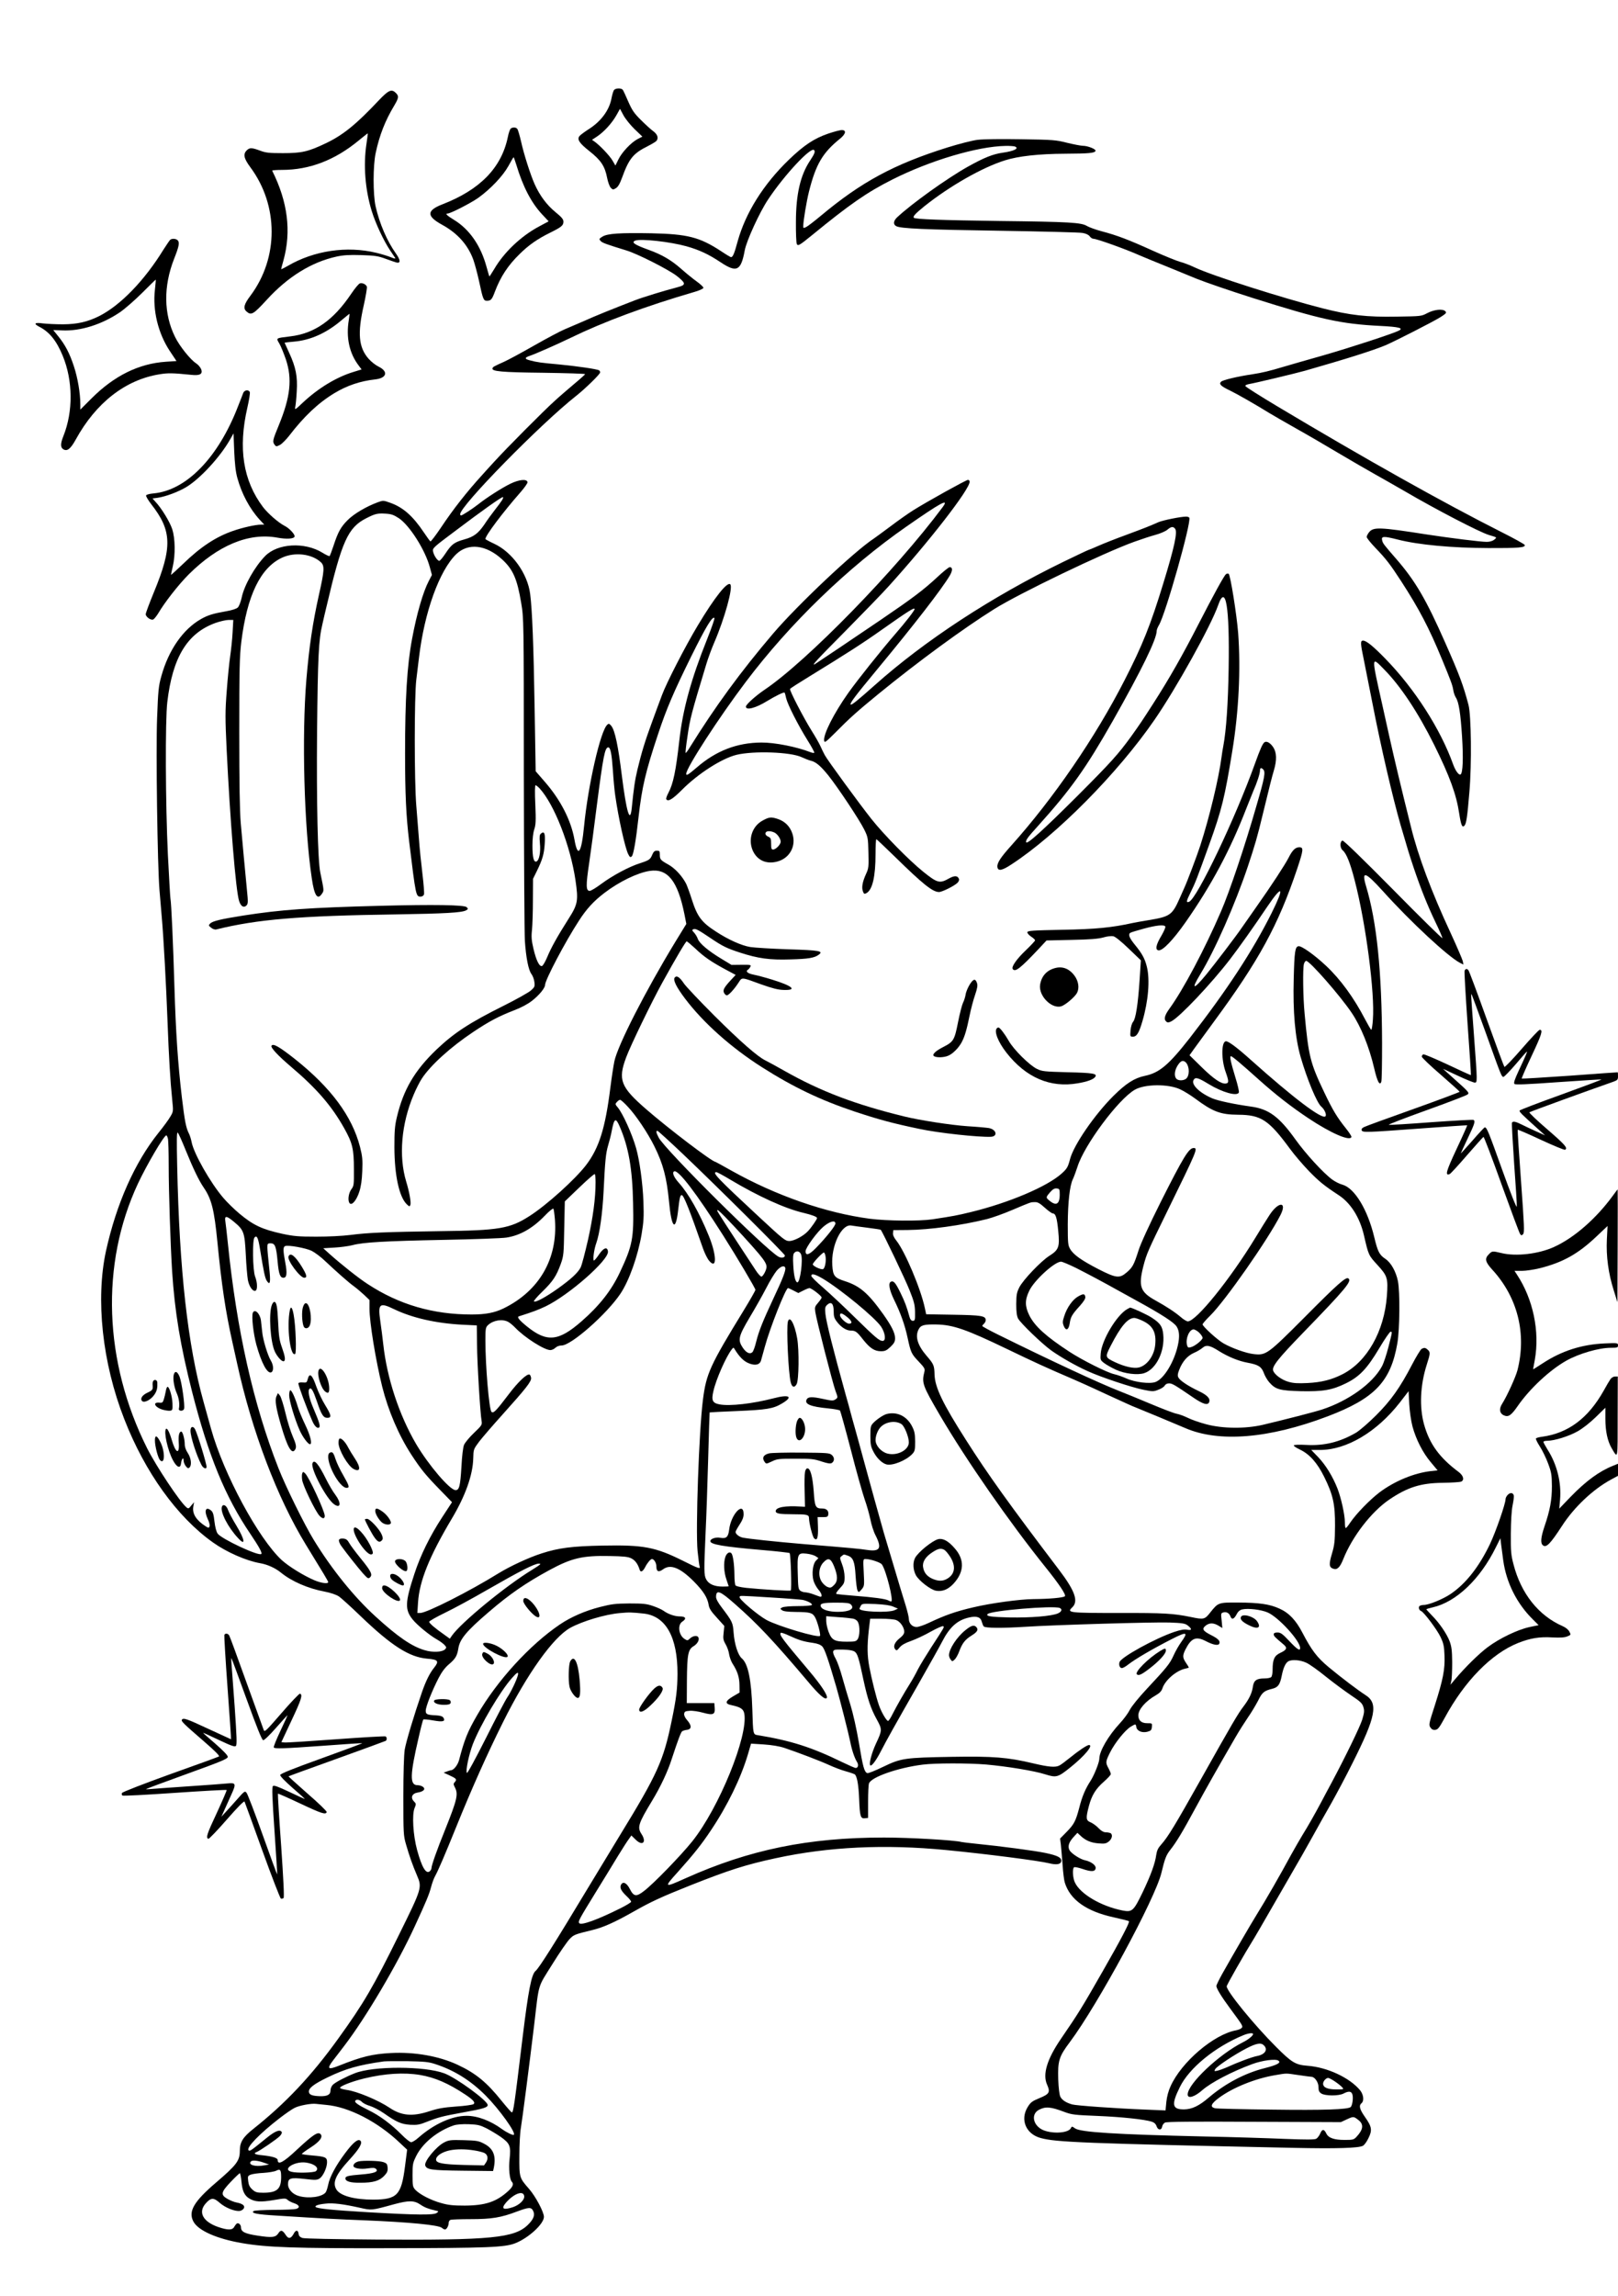 <?xml version="1.0" standalone="no"?>
<!DOCTYPE svg PUBLIC "-//W3C//DTD SVG 20010904//EN"
 "http://www.w3.org/TR/2001/REC-SVG-20010904/DTD/svg10.dtd">
<svg version="1.0" xmlns="http://www.w3.org/2000/svg"
 width="1410pt" height="2000pt" viewBox="0 0 1410 2000"
 preserveAspectRatio="xMidYMid meet">

<g transform="translate(0,2000) scale(0.1,-0.1)"
fill="#000000" stroke="none">
<path d="M5351 19216 c-6 -7 -16 -40 -22 -72 -19 -104 -92 -203 -203 -272 -34
-22 -67 -47 -75 -56 -25 -29 -4 -62 86 -133 100 -79 134 -130 154 -233 7 -36
21 -74 31 -85 17 -18 21 -19 44 -5 19 11 34 36 54 90 61 168 97 213 223 276
40 20 75 42 79 48 18 26 7 56 -29 83 -21 15 -70 60 -108 98 -59 58 -77 85
-110 160 -21 50 -43 96 -48 103 -13 16 -62 15 -76 -2z m179 -341 l68 -65 -41
-21 c-57 -30 -137 -114 -168 -178 l-26 -53 -25 43 c-25 43 -111 133 -156 165
l-23 16 44 29 c60 40 129 115 168 184 l32 57 30 -56 c16 -30 60 -85 97 -121z"/>
<path d="M3303 19128 c-199 -212 -315 -306 -468 -378 -152 -72 -206 -84 -370
-84 -120 0 -149 3 -199 22 -73 27 -91 27 -116 2 -33 -33 -25 -70 31 -146 248
-333 248 -790 2 -1119 -57 -75 -66 -111 -35 -138 41 -37 60 -26 178 103 182
199 388 327 607 375 60 13 110 16 215 13 119 -4 147 -8 212 -32 41 -15 84 -30
96 -33 37 -8 34 22 -6 79 -77 108 -143 261 -177 411 -23 104 -23 355 1 465 33
155 83 282 162 413 39 66 41 82 14 109 -37 37 -63 26 -147 -62z m-109 -378
c-29 -187 -12 -403 46 -590 33 -107 104 -258 159 -340 20 -30 41 -61 45 -67 4
-8 -9 -6 -37 6 -24 10 -82 28 -128 39 -256 62 -544 19 -771 -114 -32 -18 -58
-31 -58 -29 0 3 9 37 20 76 70 254 38 510 -98 782 -2 4 37 7 86 7 240 0 463
86 670 258 41 34 76 61 77 60 1 -2 -4 -41 -11 -88z"/>
<path d="M4452 18881 c-7 -4 -20 -39 -27 -77 -56 -266 -242 -457 -570 -584
-139 -54 -139 -103 -2 -178 133 -73 223 -173 271 -302 13 -36 36 -122 51 -190
33 -156 39 -170 67 -170 36 0 45 10 71 80 49 130 115 230 216 328 78 77 155
131 265 185 99 49 116 63 116 96 0 21 -15 39 -69 83 -75 61 -137 144 -181 242
-37 82 -95 263 -120 377 -12 51 -26 99 -32 106 -12 15 -37 17 -56 4z m48 -318
c57 -189 130 -329 223 -429 l58 -62 -82 -44 c-158 -84 -307 -225 -393 -373
-22 -36 -40 -64 -41 -63 -2 2 -13 39 -25 83 -50 185 -149 328 -284 410 -62 38
-79 55 -55 55 25 0 202 91 266 136 107 77 214 189 263 277 23 42 43 77 46 77
2 0 12 -30 24 -67z"/>
<path d="M7217 18836 c-122 -42 -210 -100 -341 -226 -223 -215 -378 -462 -448
-713 -29 -108 -42 -137 -58 -137 -4 0 -43 23 -86 52 -188 123 -292 149 -608
156 -275 5 -381 -2 -426 -29 -30 -19 -31 -21 -16 -38 14 -16 47 -28 226 -83
95 -29 354 -160 433 -218 41 -31 67 -57 67 -69 0 -15 -14 -22 -67 -36 -104
-27 -291 -84 -358 -110 -197 -76 -353 -139 -445 -181 -58 -25 -134 -58 -170
-73 -36 -15 -155 -78 -264 -140 -110 -63 -229 -127 -265 -143 -89 -40 -94 -43
-99 -56 -9 -27 78 -35 441 -39 202 -3 367 -8 366 -12 0 -3 -43 -42 -96 -86
-52 -44 -128 -109 -167 -145 -100 -90 -424 -416 -531 -534 -50 -54 -95 -104
-100 -110 -136 -149 -254 -299 -364 -464 -45 -67 -86 -120 -90 -118 -5 3 -30
38 -57 78 -95 142 -180 218 -292 258 -61 22 -63 22 -110 5 -102 -38 -207 -100
-262 -155 -61 -61 -85 -105 -125 -228 -15 -45 -30 -84 -33 -86 -4 -2 -33 11
-63 30 -155 95 -390 81 -498 -29 -90 -92 -183 -255 -205 -363 -8 -37 -23 -75
-33 -85 -12 -12 -49 -24 -100 -33 -119 -21 -160 -34 -221 -68 -157 -89 -283
-270 -346 -498 -24 -85 -28 -123 -37 -365 -11 -280 3 -1290 21 -1500 5 -55 13
-156 19 -225 17 -190 39 -602 51 -920 11 -299 24 -519 41 -683 10 -97 10 -99
-17 -144 -14 -25 -61 -89 -104 -142 -206 -258 -365 -615 -456 -1026 -92 -422
-33 -976 159 -1466 180 -463 461 -853 772 -1074 119 -85 290 -160 410 -181 65
-11 134 -42 184 -83 92 -75 235 -138 381 -165 51 -10 99 -26 122 -41 20 -13
106 -91 190 -172 270 -259 425 -358 581 -371 96 -8 106 -21 59 -80 -38 -47
-72 -117 -105 -212 -69 -200 -139 -433 -150 -500 -7 -47 -12 -201 -12 -410 0
-320 1 -339 23 -415 30 -104 58 -183 95 -269 46 -108 46 -110 -155 -517 -223
-453 -309 -600 -530 -906 -234 -325 -458 -563 -743 -789 -88 -70 -115 -114
-115 -188 0 -87 -27 -123 -207 -277 -193 -165 -244 -251 -198 -339 41 -79 203
-151 425 -189 214 -37 457 -46 1295 -44 838 1 994 7 1085 43 117 46 250 169
250 230 0 42 -73 179 -130 244 -85 97 -85 98 -84 291 0 94 6 201 13 239 12 69
72 534 117 906 43 367 27 311 157 520 63 102 132 201 152 221 36 37 44 40 200
78 92 22 192 67 353 158 155 88 241 128 502 232 331 131 476 178 740 235 462
100 951 123 1485 71 351 -34 808 -93 897 -115 64 -16 102 -10 106 17 5 32 -30
50 -139 73 -92 19 -383 58 -604 80 -60 6 -117 13 -125 15 -58 16 -452 39 -675
39 -660 0 -1173 -105 -1729 -354 -191 -86 -194 -84 -68 55 137 153 207 241
286 360 147 219 261 455 322 658 l29 99 110 -7 c72 -5 134 -15 180 -30 122
-41 316 -115 394 -151 42 -19 107 -44 145 -54 39 -11 73 -23 77 -27 19 -23 31
-92 36 -213 6 -153 12 -173 51 -168 l27 3 0 140 c0 77 3 149 8 161 20 55 252
136 467 163 107 14 399 14 555 1 179 -16 419 -55 512 -85 99 -31 111 -28 223
62 122 98 201 193 160 193 -17 0 -90 -49 -165 -110 -38 -31 -80 -62 -92 -68
-35 -19 -93 -14 -228 18 -223 53 -349 63 -710 57 -413 -7 -443 -12 -599 -87
-68 -33 -130 -58 -138 -55 -26 10 -38 52 -73 264 -21 123 -51 256 -74 331 -22
69 -53 177 -71 240 -17 63 -43 135 -56 159 -34 61 -32 81 9 82 81 2 134 -4
154 -17 25 -16 37 -53 78 -249 35 -162 63 -247 116 -343 48 -87 47 -94 -7
-209 -38 -82 -63 -177 -50 -190 11 -11 50 40 92 122 50 97 119 221 325 581 98
172 191 338 207 370 67 131 134 192 238 215 66 15 100 3 110 -38 4 -15 11 -34
17 -40 11 -15 163 -16 367 -3 244 16 1122 42 1254 37 106 -4 133 -8 154 -24
41 -31 41 -47 -1 -39 -27 5 -57 0 -114 -19 -168 -57 -464 -220 -477 -263 -8
-25 2 -52 21 -52 8 0 32 13 52 29 64 50 211 136 381 223 134 68 148 64 83 -26
-20 -28 -50 -80 -66 -116 -32 -72 -61 -107 -234 -292 -71 -76 -130 -149 -147
-181 -15 -30 -54 -83 -87 -118 -101 -109 -179 -243 -179 -309 0 -31 -44 -141
-75 -190 -47 -72 -75 -138 -100 -237 -31 -117 -45 -144 -112 -212 l-55 -56 7
-55 c3 -30 10 -109 15 -175 4 -66 13 -135 19 -153 46 -150 188 -250 422 -302
72 -16 134 -31 137 -35 9 -8 -68 -156 -228 -435 -180 -315 -212 -367 -365
-590 -121 -177 -161 -309 -120 -399 29 -65 20 -81 -65 -116 -65 -27 -78 -36
-104 -78 -68 -110 -16 -235 112 -270 132 -37 380 -47 2207 -86 370 -8 566 -2
602 18 12 6 34 36 48 66 35 70 30 100 -30 185 -47 67 -55 99 -30 120 24 20 18
74 -12 112 -91 110 -286 201 -458 214 -106 8 -138 28 -276 166 -194 194 -429
483 -429 526 0 12 151 277 241 422 15 25 70 119 122 210 52 91 142 246 199
345 58 99 141 245 185 325 44 80 117 210 163 290 45 80 129 237 185 350 207
411 228 524 113 596 -61 39 -207 149 -319 242 -102 85 -149 147 -229 300 -56
108 -117 173 -200 210 -85 39 -175 52 -360 53 -173 1 -174 0 -242 -85 -49 -63
-57 -65 -171 -41 -153 31 -231 36 -622 35 -441 0 -461 2 -411 49 56 53 24 144
-116 328 -435 573 -618 828 -810 1130 -204 319 -270 458 -274 569 -2 81 -7 92
-70 165 -78 91 -101 167 -69 229 19 38 48 45 157 43 144 -3 259 -43 608 -211
260 -125 343 -163 585 -267 55 -24 138 -61 185 -83 82 -38 131 -61 270 -124
36 -17 81 -36 100 -43 44 -17 321 -133 418 -174 294 -128 731 -92 1242 102
410 156 549 302 607 635 21 124 24 447 5 543 -17 84 -61 162 -110 194 -51 34
-66 62 -96 188 -58 242 -172 429 -278 458 -24 6 -63 26 -88 44 -78 57 -232
225 -322 351 -141 197 -232 264 -386 285 -144 20 -285 50 -336 71 -111 47
-187 120 -165 160 15 28 39 22 130 -34 122 -74 251 -110 265 -74 3 8 -10 67
-30 130 -41 135 -52 186 -39 186 11 0 89 -66 245 -206 144 -129 279 -234 429
-334 195 -130 362 -203 376 -164 2 6 -20 40 -48 75 -78 97 -116 161 -189 314
-122 256 -137 314 -171 685 -14 146 -17 393 -6 433 4 15 13 27 20 27 30 0 295
-302 396 -452 81 -120 153 -298 196 -482 27 -117 48 -156 62 -120 5 11 7 163
7 339 -2 625 -46 1055 -139 1364 -42 140 -10 131 146 -41 242 -269 568 -571
672 -625 l30 -15 -6 31 c-4 16 -51 126 -105 243 -167 358 -284 671 -347 928
-82 327 -147 601 -189 790 -14 63 -41 187 -61 275 -96 428 -96 420 17 304 144
-146 297 -377 437 -659 134 -271 192 -429 217 -595 16 -103 26 -127 45 -108
17 17 26 76 44 296 21 241 16 666 -8 757 -45 171 -78 260 -202 540 -167 379
-262 541 -428 732 -107 123 -116 134 -122 160 -10 38 10 40 136 8 180 -46 472
-73 789 -74 265 -1 325 4 317 27 -2 7 -91 56 -198 110 -506 255 -1203 646
-1957 1097 -152 91 -277 170 -279 177 -3 7 11 14 34 18 49 8 397 91 483 115
357 102 593 176 705 223 86 37 427 211 482 247 46 30 51 36 38 49 -22 23 -98
15 -158 -17 -51 -27 -55 -27 -264 -30 -264 -5 -409 12 -646 72 -349 89 -961
284 -1112 355 -44 21 -102 43 -130 50 -27 7 -134 50 -236 96 -214 97 -314 135
-447 170 -53 14 -110 35 -129 46 -49 31 -154 37 -763 44 -510 7 -733 15 -746
28 -11 11 12 36 91 100 219 175 504 338 702 400 116 37 296 57 526 58 209 1
258 6 264 25 5 15 -68 44 -110 44 -17 0 -79 12 -137 26 -98 25 -124 27 -401
31 -174 3 -330 1 -380 -5 -48 -6 -161 -35 -264 -67 -465 -146 -749 -300 -1100
-593 -55 -46 -112 -90 -127 -98 -27 -14 -28 -13 -28 8 0 43 29 217 50 300 60
238 119 337 268 458 51 41 60 74 22 77 -14 2 -69 -13 -123 -31z m1627 -112
c41 -16 -6 -40 -105 -54 -86 -12 -163 -43 -303 -121 -184 -103 -491 -323 -618
-442 -33 -31 -36 -62 -8 -77 40 -21 244 -30 902 -40 370 -6 695 -14 721 -19
31 -5 53 -16 63 -29 8 -12 23 -22 33 -22 29 0 281 -90 406 -146 39 -17 130
-54 295 -121 74 -31 162 -66 195 -80 82 -33 286 -103 490 -168 596 -188 771
-227 1113 -244 163 -8 204 -19 164 -40 -49 -26 -419 -147 -662 -217 -146 -41
-301 -86 -345 -99 -123 -37 -186 -52 -271 -65 -134 -20 -258 -50 -273 -65 -21
-20 -2 -39 78 -77 62 -30 211 -115 346 -198 33 -20 137 -80 231 -133 95 -53
261 -150 370 -215 110 -65 251 -147 314 -182 63 -35 180 -102 260 -148 275
-161 653 -357 735 -382 74 -22 72 -20 46 -41 -14 -12 -39 -19 -65 -19 -53 0
-316 33 -526 65 -410 64 -462 66 -500 18 -11 -14 -20 -32 -20 -40 0 -9 33 -50
73 -92 98 -102 130 -144 229 -296 154 -238 241 -403 353 -675 77 -186 93 -229
99 -268 3 -24 14 -54 23 -68 26 -40 41 -138 54 -340 12 -191 7 -318 -13 -330
-14 -9 -44 31 -64 86 -111 310 -336 661 -593 924 -106 109 -165 156 -193 156
-24 0 -23 -24 7 -167 13 -65 47 -235 75 -378 73 -377 177 -824 245 -1060 61
-209 76 -259 115 -375 60 -178 119 -326 189 -472 34 -70 61 -133 61 -140 0 -7
-193 182 -428 421 -268 271 -434 432 -443 429 -24 -8 -23 -65 2 -85 32 -27 65
-108 104 -260 98 -376 177 -985 159 -1214 -3 -49 -10 -89 -14 -89 -4 0 -28 42
-55 93 -96 185 -215 349 -342 467 -98 92 -211 172 -237 168 -30 -4 -36 -46
-42 -283 -8 -287 12 -513 60 -681 56 -194 142 -402 181 -434 28 -24 48 -71 35
-84 -29 -29 -280 161 -649 491 -118 106 -194 163 -217 163 -41 0 -43 -158 -3
-268 28 -79 29 -96 2 -100 -39 -6 -106 39 -212 143 l-105 103 39 55 c22 31 99
136 171 234 395 536 563 844 728 1335 55 165 58 188 18 188 -33 0 -60 -26 -92
-90 -31 -61 -149 -242 -284 -433 -61 -87 -118 -168 -126 -180 -43 -64 -235
-316 -307 -404 -113 -138 -137 -137 -53 1 128 210 305 613 415 941 61 184 82
254 130 455 62 255 77 314 96 379 27 90 25 157 -6 203 -25 37 -56 55 -75 43
-16 -10 -37 -56 -84 -187 -171 -477 -505 -1176 -574 -1203 -27 -10 -25 4 11
77 45 91 58 126 167 428 106 295 133 402 199 810 56 342 74 708 51 1024 -13
165 -68 508 -83 518 -6 4 -17 2 -24 -4 -17 -14 -109 -182 -238 -433 -138 -269
-253 -472 -393 -690 -99 -154 -119 -184 -195 -290 -111 -153 -173 -223 -471
-521 -299 -298 -439 -425 -444 -400 -4 18 13 42 103 141 288 320 418 503 652
915 254 449 383 713 383 786 0 9 9 31 19 48 58 95 286 903 265 937 -3 5 -16 9
-28 9 -46 0 -199 -31 -240 -48 -79 -35 -122 -52 -281 -111 -88 -32 -197 -75
-242 -95 -45 -20 -84 -36 -87 -36 -3 0 -102 -47 -220 -104 -626 -305 -1207
-685 -1646 -1077 -145 -129 -199 -173 -207 -166 -9 10 36 71 226 300 329 397
569 707 638 824 26 44 25 73 -1 73 -8 0 -58 -40 -111 -90 -119 -110 -209 -178
-491 -370 -218 -148 -548 -370 -571 -384 -39 -22 13 34 265 288 153 155 321
328 373 386 357 394 709 847 709 914 0 9 -7 16 -15 16 -15 0 -360 -191 -480
-267 -38 -24 -124 -84 -190 -134 -66 -49 -132 -98 -147 -108 -171 -111 -669
-581 -882 -831 -282 -331 -504 -635 -724 -989 -18 -30 -35 -52 -37 -49 -3 2 4
67 16 144 22 153 31 190 164 629 15 50 46 135 70 190 89 206 165 479 139 505
-26 26 -137 -114 -282 -356 -109 -181 -275 -504 -313 -608 -21 -55 -61 -164
-89 -241 -57 -155 -88 -254 -125 -408 -22 -92 -32 -160 -50 -339 -15 -136 -46
-30 -86 286 -32 260 -60 392 -91 432 -17 21 -23 23 -35 12 -59 -48 -168 -525
-203 -883 -23 -238 -55 -283 -84 -118 -30 168 -121 346 -259 504 l-79 91 -9
546 c-9 553 -21 858 -39 999 -23 177 -156 363 -312 436 -43 20 -78 39 -78 42
0 30 152 232 304 405 36 41 65 82 63 90 -5 30 -72 24 -150 -14 -72 -35 -204
-119 -281 -180 -50 -39 -138 -96 -148 -96 -4 0 -8 5 -8 11 0 72 698 784 1010
1030 80 63 210 190 210 205 0 7 -4 15 -9 18 -17 11 -189 36 -344 51 -165 15
-194 19 -259 36 -48 12 -48 24 0 40 44 14 247 104 352 155 290 141 655 277
1088 403 40 12 72 27 72 34 0 7 -26 32 -57 54 -32 23 -94 73 -138 112 -86 76
-167 123 -283 165 -122 44 -154 65 -116 80 49 19 304 -10 445 -49 114 -32 196
-71 298 -139 141 -94 178 -76 211 103 15 83 130 334 204 444 140 211 371 459
400 430 12 -13 5 -32 -34 -91 -85 -127 -124 -294 -124 -537 -1 -93 3 -178 7
-188 9 -24 22 -16 134 75 330 270 477 372 699 484 329 166 743 289 986 293 36
1 73 -2 82 -5z m-4469 -3081 c-10 -16 -39 -55 -65 -88 -26 -33 -66 -88 -88
-122 -54 -79 -93 -109 -177 -132 -86 -24 -110 -42 -163 -122 -23 -35 -47 -64
-54 -64 -16 0 -47 46 -54 81 -6 29 -1 34 193 179 229 173 401 295 415 295 6 0
2 -12 -7 -27z m3840 -60 c-406 -546 -1186 -1346 -1555 -1593 -76 -52 -160
-127 -160 -145 0 -35 86 -13 186 49 74 45 144 79 151 73 3 -3 9 -25 14 -49 13
-55 103 -233 186 -366 36 -57 62 -106 59 -109 -3 -3 -18 -1 -33 5 -121 47
-312 85 -428 84 -213 -1 -396 -72 -564 -218 -74 -63 -91 -74 -91 -54 0 51 286
492 519 800 385 510 888 997 1401 1354 303 211 374 249 315 169z m-4739 -97
c94 -63 231 -279 270 -428 l18 -66 -28 -54 c-49 -94 -104 -282 -145 -503 -44
-233 -61 -519 -61 -997 0 -356 9 -543 35 -763 59 -483 59 -485 101 -485 13 0
25 8 29 19 3 10 -3 92 -14 182 -11 90 -25 225 -30 299 -6 74 -16 205 -23 290
-18 209 -18 958 0 1100 7 58 17 143 23 190 47 397 177 759 325 903 104 100
259 83 399 -45 96 -88 132 -170 167 -381 22 -131 23 -137 23 -1482 1 -742 5
-1399 9 -1460 10 -148 31 -254 57 -289 12 -16 24 -48 26 -71 5 -37 2 -44 -31
-73 -21 -18 -126 -77 -234 -131 -303 -151 -435 -238 -588 -383 -192 -184 -289
-350 -346 -591 -18 -76 -21 -122 -21 -262 1 -244 42 -433 109 -496 21 -20 24
-20 30 -5 8 20 -9 115 -36 203 -67 221 -43 504 65 758 21 50 53 113 71 140 75
115 251 275 448 406 137 92 223 137 357 189 63 24 117 53 157 84 61 48 112
110 112 137 1 44 175 375 295 559 66 103 130 172 222 242 128 98 289 176 395
192 157 23 244 -87 303 -380 l16 -82 -97 -158 c-263 -433 -500 -898 -530
-1038 -8 -39 -24 -142 -35 -230 -44 -352 -98 -526 -212 -675 -96 -125 -342
-347 -492 -443 -171 -110 -265 -126 -780 -132 -470 -7 -627 -13 -780 -33 -72
-9 -192 -15 -300 -15 -154 0 -196 4 -295 25 -176 39 -252 74 -374 176 -43 36
-107 98 -140 137 -113 132 -257 386 -276 485 -5 27 -16 61 -24 76 -25 50 -36
105 -61 313 -35 297 -53 568 -65 965 -11 371 -27 736 -35 770 -2 12 -12 183
-22 380 -21 444 -24 1170 -5 1330 46 390 174 600 420 689 40 14 92 26 114 26
l41 0 -6 -108 c-3 -59 -13 -152 -21 -207 -8 -55 -22 -191 -30 -302 -14 -179
-14 -237 -1 -510 30 -617 80 -1237 109 -1322 15 -46 40 -61 63 -39 15 16 16
28 5 135 -18 184 -39 413 -54 583 -9 109 -13 343 -13 795 0 554 3 659 18 785
50 402 166 644 354 732 111 52 262 34 341 -41 31 -31 29 -71 -18 -279 -55
-246 -86 -456 -110 -740 -41 -494 -20 -1286 47 -1732 22 -152 50 -194 89 -134
18 27 19 21 -15 185 -22 106 -33 609 -28 1223 7 662 13 799 47 941 11 50 27
117 35 150 134 573 187 690 347 771 77 39 96 44 166 40 52 -3 72 -10 118 -40z
m6764 -91 c23 -28 -4 -155 -102 -475 -111 -363 -182 -541 -338 -845 -255 -499
-621 -1032 -988 -1441 -96 -107 -125 -153 -120 -187 5 -37 40 -31 123 24 393
256 926 794 1246 1259 189 274 491 817 554 997 67 193 101 -10 92 -551 -5
-306 -21 -537 -46 -671 -5 -27 -13 -72 -16 -100 -24 -184 -104 -519 -185 -770
-29 -89 -115 -317 -140 -370 -5 -11 -23 -51 -40 -90 -65 -146 -83 -159 -270
-190 -52 -8 -115 -20 -140 -25 -182 -40 -322 -54 -615 -59 -256 -5 -300 -8
-302 -21 -2 -8 13 -25 32 -38 19 -12 35 -27 35 -33 0 -5 -36 -44 -81 -87 -78
-74 -126 -142 -114 -162 20 -32 65 3 228 176 l67 72 217 5 c161 3 233 9 277
21 33 10 70 14 87 11 19 -4 69 -45 135 -108 l106 -102 -11 -172 c-14 -212 -34
-339 -57 -364 -10 -12 -19 -42 -22 -74 -4 -53 -4 -55 21 -55 33 0 53 33 83
136 51 174 66 358 39 470 -17 72 -42 118 -107 197 -47 58 -59 89 -37 102 5 4
58 20 117 36 111 30 176 36 187 19 4 -6 -11 -41 -33 -79 -49 -81 -57 -125 -26
-129 36 -5 126 89 235 244 226 323 390 630 529 989 24 61 52 130 62 155 33 74
58 152 58 177 0 25 10 29 28 11 22 -22 13 -71 -59 -318 -99 -346 -235 -750
-309 -920 -141 -327 -329 -682 -451 -849 -41 -57 -49 -91 -25 -110 11 -10 21
-9 44 3 73 37 347 327 511 540 76 99 210 287 323 456 137 202 154 177 39 -54
-165 -330 -391 -674 -713 -1088 -183 -234 -265 -303 -390 -329 -92 -19 -165
-66 -274 -174 -166 -165 -347 -429 -379 -551 -18 -69 -26 -84 -73 -126 -126
-114 -462 -256 -792 -336 -119 -29 -151 -35 -335 -63 -116 -17 -397 -14 -545
5 -385 51 -816 201 -1204 418 -76 43 -140 78 -142 78 -28 0 -406 287 -604 459
-222 193 -246 255 -174 449 37 101 224 487 316 653 122 221 204 359 212 359 5
0 38 -28 75 -62 75 -72 138 -115 264 -183 l88 -47 -39 -42 c-63 -68 -75 -91
-62 -115 6 -12 17 -21 24 -21 16 0 64 52 103 112 31 47 20 48 198 -17 97 -34
146 -47 194 -48 123 -4 79 35 -104 91 -55 17 -126 36 -157 42 -55 11 -74 29
-48 45 5 3 14 14 19 24 9 16 3 18 -77 17 l-87 -1 -86 52 c-118 71 -194 136
-208 175 -6 18 -21 42 -33 55 -18 19 -19 23 -5 29 19 7 40 -4 147 -76 108 -73
143 -90 260 -128 157 -51 258 -65 438 -59 156 4 210 13 247 41 44 32 6 39
-267 47 -145 5 -293 14 -330 20 -75 12 -191 64 -298 134 -126 81 -163 130
-211 280 -17 55 -40 116 -49 136 -35 68 -97 136 -157 169 -68 38 -73 44 -73
88 0 28 -3 32 -26 32 -19 0 -28 -8 -39 -33 -18 -44 -27 -50 -110 -77 -94 -30
-236 -106 -335 -179 -45 -34 -90 -61 -101 -61 -33 0 -34 46 -5 240 15 102 45
325 66 495 56 435 71 515 101 515 19 0 30 -57 40 -199 5 -80 14 -177 20 -216
27 -194 86 -461 114 -516 14 -27 19 -29 31 -18 15 16 36 137 59 344 29 257 61
394 170 721 74 223 136 367 290 679 127 256 183 349 201 332 4 -4 -25 -87 -64
-185 -139 -347 -212 -612 -242 -882 -30 -266 -53 -377 -95 -456 -14 -26 -22
-50 -19 -55 15 -25 53 -3 137 81 140 141 346 273 475 305 149 36 471 25 567
-20 28 -13 64 -27 80 -31 45 -10 86 -45 154 -129 83 -104 270 -385 312 -470
33 -67 34 -74 37 -202 3 -123 2 -137 -21 -186 -31 -68 -40 -118 -27 -151 8
-23 13 -25 30 -16 53 28 80 144 80 343 0 70 3 127 7 127 3 0 76 -69 162 -153
244 -239 329 -307 384 -307 27 0 132 52 161 80 11 11 16 25 13 34 -12 30 -39
31 -89 3 -79 -44 -99 -39 -219 57 -126 101 -345 324 -454 461 -104 131 -385
515 -407 557 -10 18 -27 53 -38 78 -11 25 -46 86 -77 135 -70 112 -195 353
-188 364 2 5 80 55 172 111 319 196 459 285 628 405 233 164 285 197 285 179
0 -12 -77 -112 -166 -214 -132 -153 -329 -400 -411 -515 -126 -178 -220 -363
-211 -417 4 -20 14 -13 94 67 127 129 198 192 379 340 348 284 740 571 1010
740 219 137 953 490 1220 586 61 22 143 49 184 60 41 11 87 31 103 44 34 29
51 31 68 10z m-5538 -2262 c128 -139 268 -497 313 -800 26 -180 21 -209 -62
-339 -94 -148 -151 -250 -183 -328 -17 -41 -38 -77 -46 -80 -23 -9 -51 47 -75
149 -17 73 -20 104 -13 165 4 41 8 158 8 260 l1 185 32 65 c50 102 64 148 70
241 6 90 -3 113 -33 88 -12 -10 -14 -26 -9 -84 8 -78 -6 -149 -30 -159 -24 -9
-35 35 -35 139 0 60 6 111 16 141 13 40 15 74 9 216 -5 103 -4 168 2 168 5 0
21 -12 35 -27z m5624 -2381 c35 -23 45 -102 18 -140 -18 -26 -75 -30 -94 -7
-19 23 -14 70 10 110 25 41 44 52 66 37z m-41 -241 c33 -15 90 -51 127 -78
157 -117 223 -142 378 -143 199 -1 267 -46 450 -295 40 -55 115 -142 166 -195
90 -92 131 -126 259 -210 105 -68 185 -195 221 -350 40 -174 40 -174 118 -259
87 -95 93 -114 82 -269 -23 -308 -172 -572 -386 -682 -96 -49 -186 -71 -305
-77 -86 -4 -124 -2 -168 11 -59 17 -121 63 -132 97 -12 36 41 103 261 330 375
387 429 452 393 474 -21 14 -99 -56 -378 -337 -324 -325 -338 -335 -445 -323
-65 7 -187 50 -263 93 -52 29 -183 148 -183 166 0 6 30 41 66 76 131 129 505
664 613 877 60 119 -18 119 -96 -1 -22 -33 -77 -122 -122 -196 -221 -363 -517
-730 -590 -730 -10 0 -38 17 -62 38 -50 43 -125 92 -219 144 -134 74 -151 123
-106 300 28 108 41 136 206 473 263 537 271 555 232 555 -42 0 -90 -79 -287
-470 -101 -202 -175 -363 -194 -424 -40 -126 -52 -146 -103 -190 -62 -53 -91
-50 -246 29 -147 76 -217 125 -246 175 -19 32 -21 51 -21 215 1 193 17 339 45
395 9 19 27 68 40 108 59 188 354 585 498 669 86 51 294 53 397 4z m-4815
-150 c70 -73 176 -231 233 -347 76 -153 107 -272 127 -479 22 -236 58 -269 80
-74 12 106 17 129 31 129 17 0 68 -128 186 -467 14 -39 37 -86 52 -104 69 -83
68 44 -2 216 -81 199 -177 369 -263 464 -43 48 -60 90 -38 98 37 13 194 -193
425 -557 122 -192 282 -462 282 -475 0 -7 -46 -88 -103 -181 -293 -478 -325
-549 -354 -774 -35 -271 -65 -1136 -47 -1321 7 -67 15 -127 18 -135 9 -23 -11
-17 -144 50 -243 121 -345 140 -703 133 -263 -5 -382 -20 -530 -68 -110 -35
-274 -111 -375 -173 -253 -157 -627 -346 -683 -346 l-25 0 6 93 c12 185 98
399 295 730 118 198 182 379 186 522 2 80 2 81 51 147 28 36 118 141 202 234
210 234 255 291 251 322 -2 14 -8 27 -14 29 -23 8 -100 -65 -180 -171 -111
-146 -134 -170 -151 -154 -21 21 -53 399 -53 622 0 104 2 114 23 134 45 42
124 55 175 28 15 -8 43 -31 62 -51 81 -85 253 -195 306 -195 13 0 33 9 44 20
12 12 33 20 54 20 83 0 392 272 512 450 76 113 152 326 185 518 18 108 21 151
16 287 -6 160 -34 361 -64 465 -35 123 -116 302 -160 354 -23 27 -23 30 -7 47
9 11 22 19 28 19 6 0 36 -26 66 -59z m-70 -173 c78 -180 111 -367 117 -668 7
-308 -4 -367 -116 -605 -74 -157 -178 -289 -334 -425 -200 -175 -302 -184
-475 -44 -69 56 -89 82 -70 88 125 40 165 55 233 87 203 98 552 404 543 478
-5 44 -38 33 -78 -26 -19 -29 -39 -52 -44 -53 -12 0 0 97 20 151 30 85 54 256
64 454 13 267 19 329 40 400 10 33 24 87 30 120 22 116 35 124 70 43z m551
-240 c305 -290 889 -871 889 -884 0 -19 -30 -25 -55 -11 -108 57 -993 936
-1045 1038 -22 42 -25 59 -11 59 5 0 105 -91 222 -202z m-4332 31 c64 -157
114 -262 156 -323 69 -101 92 -193 120 -479 36 -369 70 -598 130 -867 14 -63
32 -146 41 -185 129 -592 351 -1175 600 -1581 152 -247 194 -317 194 -325 0
-17 -61 -9 -120 16 -92 39 -222 119 -284 175 -203 187 -507 749 -617 1145 -17
60 -46 164 -64 230 -139 496 -212 1149 -231 2060 -5 229 -4 297 5 289 7 -6 38
-76 70 -155z m-155 100 c3 -17 6 -120 6 -228 0 -235 16 -704 30 -926 23 -353
72 -648 175 -1052 142 -556 288 -912 508 -1236 74 -110 104 -164 94 -173 -21
-22 -347 131 -380 177 -12 16 -22 56 -28 105 -7 62 -13 83 -30 97 -47 38 -62
-2 -29 -74 13 -26 20 -55 16 -64 -6 -16 -8 -16 -34 0 -81 52 -117 108 -108
169 l7 41 -25 -30 c-21 -27 -25 -28 -41 -15 -58 48 -262 355 -343 515 -378
754 -408 1603 -80 2305 77 164 227 420 247 420 5 0 11 -14 15 -31z m4901 -355
c243 -145 478 -252 638 -289 72 -17 117 -34 117 -45 0 -11 -49 -82 -79 -114
-40 -43 -121 -86 -163 -86 -35 0 -53 15 -260 207 -365 339 -417 393 -375 393
7 0 62 -30 122 -66z m-1175 -22 c0 -141 -22 -304 -66 -502 -26 -113 -54 -221
-64 -240 -24 -47 -85 -103 -200 -185 -104 -74 -195 -123 -207 -111 -4 4 29 43
74 86 92 90 121 134 160 241 25 70 26 86 30 309 l5 235 126 121 c70 67 130
120 135 117 4 -2 7 -34 7 -71z m4045 -110 c-1 -85 -34 -100 -97 -44 -24 20
-23 26 13 67 24 27 39 35 58 33 24 -3 26 -6 26 -56z m-130 -112 c30 -27 62
-50 70 -50 24 0 36 -36 47 -153 14 -139 5 -164 -79 -217 -72 -46 -226 -207
-260 -273 -23 -46 -26 -64 -27 -147 0 -67 5 -104 16 -125 22 -41 208 -220 290
-279 87 -61 211 -132 318 -180 114 -52 381 -141 486 -162 79 -16 87 -16 129 1
25 9 50 25 55 36 7 12 21 19 38 19 27 0 49 -13 210 -123 83 -57 127 -71 139
-41 12 32 -15 61 -91 97 -92 44 -162 90 -177 118 -8 16 -7 31 6 64 28 74 71
124 128 150 29 12 63 33 77 45 32 28 64 22 145 -30 79 -49 170 -86 247 -100
94 -17 121 -35 141 -88 9 -26 31 -64 49 -84 54 -61 91 -71 273 -76 194 -4 273
9 395 69 119 59 184 128 290 306 47 79 91 143 98 143 16 0 16 2 -19 -135 -17
-66 -42 -142 -57 -168 -80 -148 -292 -300 -522 -375 -64 -21 -321 -87 -515
-133 -150 -35 -350 -34 -494 5 -57 15 -129 40 -160 56 -31 15 -74 31 -95 35
-22 3 -125 43 -230 87 -105 44 -229 95 -276 113 -180 71 -585 259 -1057 492
-73 36 -133 69 -133 73 0 4 7 13 15 20 8 7 15 21 15 31 0 37 -36 43 -282 47
l-237 4 -11 52 c-36 171 -174 496 -249 590 -21 26 -31 49 -29 65 l3 26 125 1
c192 2 467 40 690 95 47 12 146 47 220 79 171 72 159 68 197 69 26 1 45 -10
88 -49z m-4269 -105 c25 -340 -137 -620 -448 -772 -78 -38 -158 -53 -278 -53
-337 0 -632 86 -904 264 -81 52 -233 173 -335 264 l-54 49 99 6 c54 3 125 13
156 21 92 25 285 36 793 46 264 5 511 14 548 20 118 18 228 80 334 190 37 39
71 66 75 62 4 -4 10 -48 14 -97z m1485 23 c83 -85 235 -251 291 -318 51 -61
68 -91 68 -115 0 -27 -31 -85 -45 -85 -7 0 -29 24 -48 53 -265 403 -337 514
-337 522 0 12 13 2 71 -57z m-4277 -45 c81 -68 88 -89 98 -283 4 -91 13 -189
18 -219 11 -58 43 -103 66 -94 19 7 18 70 -3 124 -21 56 -25 320 -5 340 21 22
32 -3 48 -102 32 -198 43 -251 59 -276 30 -45 35 -12 20 122 -8 72 -15 147
-15 168 0 34 2 37 29 37 38 0 48 -27 60 -157 10 -111 22 -143 51 -143 29 0 34
37 16 132 -20 106 -20 137 -1 144 27 11 179 -17 230 -41 28 -14 82 -54 120
-91 102 -96 204 -186 250 -219 22 -16 61 -49 88 -74 l47 -45 0 -77 c0 -117 54
-449 111 -679 53 -210 144 -423 255 -593 84 -128 123 -176 251 -307 l102 -105
-85 -130 c-106 -162 -190 -332 -243 -495 -82 -249 -84 -312 -14 -398 40 -49
147 -137 213 -174 25 -14 54 -36 64 -47 18 -20 18 -23 4 -38 -25 -24 -106 -28
-174 -8 -113 32 -235 115 -432 295 -187 170 -383 413 -538 667 -81 132 -246
467 -307 623 -219 556 -365 1207 -442 1967 -8 79 -18 161 -21 183 -9 54 9 53
80 -7z m5236 -11 c0 -20 -81 -122 -169 -212 -59 -61 -91 -71 -91 -29 0 31 102
170 158 216 56 46 102 57 102 25z m278 -36 c63 -8 115 -16 117 -18 15 -16 215
-434 251 -526 40 -100 47 -128 48 -192 1 -68 -1 -75 -19 -75 -13 0 -22 10 -28
30 -26 95 -43 138 -79 212 -44 90 -60 108 -83 99 -26 -10 -17 -68 26 -157 58
-118 94 -220 118 -331 28 -130 33 -141 97 -208 49 -52 56 -63 50 -87 -25 -99
-18 -119 135 -381 232 -395 605 -931 919 -1322 120 -149 182 -242 170 -254
-13 -13 -133 -24 -275 -25 -118 -1 -372 -36 -520 -71 -159 -37 -249 -69 -393
-137 -40 -19 -87 -35 -104 -35 -37 -1 -68 31 -68 71 0 14 -12 64 -26 111 -14
47 -36 119 -49 160 -46 153 -110 367 -142 475 -27 93 -129 461 -183 660 -21
77 -52 192 -70 255 -18 63 -36 129 -40 145 -4 17 -22 82 -40 145 -107 385
-170 634 -177 705 -5 53 -3 62 16 80 35 31 56 10 56 -57 0 -45 5 -61 29 -92
34 -46 82 -76 118 -76 43 0 55 -9 108 -77 61 -77 101 -103 157 -103 35 0 49 6
83 38 33 32 40 46 40 76 0 45 -31 107 -105 211 -131 183 -203 244 -334 286
-89 29 -102 45 -108 137 -12 169 80 361 165 347 15 -3 78 -11 140 -19z m-577
-233 c18 -47 -8 -243 -32 -243 -17 0 -31 53 -36 147 -4 67 -2 97 7 108 20 24
49 18 61 -12z m212 -11 c9 -42 -3 -110 -21 -117 -17 -6 -84 24 -89 41 -4 11
84 104 97 104 4 0 10 -13 13 -28z m2183 -106 c110 -56 222 -115 394 -211 52
-29 118 -65 145 -80 206 -113 316 -184 338 -219 25 -38 28 -91 11 -166 -32
-143 -119 -287 -192 -317 -48 -20 -181 -4 -256 30 -29 13 -76 30 -106 37 -63
14 -278 122 -390 195 -205 134 -302 222 -350 317 -39 80 -40 133 -1 214 42 90
221 254 277 254 12 0 70 -25 130 -54z m-2533 1 c7 -20 -21 -94 -103 -267 -92
-197 -126 -281 -150 -376 -10 -43 -25 -84 -33 -92 -22 -21 -54 -6 -85 40 -44
67 -37 97 60 261 47 78 112 193 144 255 32 63 74 131 92 153 34 39 66 50 75
26z m326 -94 c156 -93 458 -341 510 -420 36 -55 44 -123 13 -123 -29 0 -59 25
-242 204 -96 95 -221 211 -277 260 -57 48 -103 94 -103 102 0 24 32 16 99 -23z
m-253 -105 l41 -21 42 21 c23 12 48 22 55 22 18 0 106 -68 106 -82 0 -6 -14
-26 -31 -46 -28 -32 -30 -39 -24 -81 10 -69 152 -622 176 -687 21 -55 21 -58
3 -71 -22 -16 -32 -16 -114 2 -92 20 -127 19 -140 -4 -22 -41 32 -64 188 -79
52 -5 97 -14 102 -18 4 -5 47 -160 95 -344 47 -184 102 -378 120 -430 19 -53
41 -132 50 -175 8 -44 28 -107 45 -139 57 -112 39 -143 -72 -127 -74 11 -128
16 -553 51 -249 21 -492 47 -535 57 -30 7 -60 31 -60 49 0 6 16 35 35 64 25
38 35 63 35 91 0 116 -111 -3 -126 -136 -8 -64 -25 -79 -77 -70 -39 8 -87 -9
-87 -29 0 -29 111 -48 445 -77 132 -11 243 -24 246 -27 10 -11 19 -321 10
-326 -9 -6 -254 9 -390 23 -51 6 -87 14 -92 22 -5 8 -9 50 -9 94 -1 92 -13
172 -27 186 -16 16 -41 0 -52 -33 -17 -48 -13 -133 9 -195 11 -32 20 -59 20
-60 0 -2 -24 -3 -54 -3 -71 0 -121 22 -142 63 -20 37 -20 75 -5 412 6 121 16
405 22 630 6 226 12 411 13 412 1 1 110 7 241 12 254 11 313 20 388 65 103 60
68 83 -72 46 -182 -47 -380 -70 -471 -53 -62 12 -72 35 -53 116 23 103 110
299 159 362 16 20 16 20 27 1 41 -66 77 -102 120 -120 57 -24 98 -15 109 24 4
14 19 67 33 119 44 163 182 511 202 511 5 0 26 -10 49 -22z m-3481 -162 c158
-76 365 -123 595 -135 l125 -6 2 -165 c1 -163 28 -603 40 -669 5 -32 1 -38
-66 -102 -40 -38 -78 -84 -87 -104 -9 -22 -18 -96 -23 -194 -10 -166 -19 -201
-51 -201 -49 0 -234 216 -344 402 -148 253 -254 574 -286 868 -6 52 -17 144
-26 203 -22 152 -7 165 121 103z m3946 -67 c43 -34 51 -59 18 -59 -24 0 -79
51 -79 74 0 24 18 19 61 -15z m3070 -138 c16 -16 29 -36 29 -44 0 -19 -68 -74
-103 -82 -22 -6 -27 -3 -33 19 -14 56 20 136 57 136 11 0 34 -13 50 -29z
m-3344 -1946 l25 -17 -22 -23 c-27 -28 -37 -113 -21 -173 7 -23 25 -57 41 -76
34 -38 40 -72 13 -63 -10 3 -36 13 -58 21 -22 8 -52 15 -66 16 -14 0 -34 6
-45 14 -17 13 -19 30 -22 149 -5 172 -1 182 75 174 30 -3 66 -13 80 -22z m282
4 c46 -16 60 -53 67 -176 4 -59 11 -117 17 -127 9 -19 11 -18 35 9 24 29 25
32 19 147 -6 117 -6 118 16 118 42 0 129 -29 142 -47 36 -48 105 -323 81 -323
-4 0 -16 4 -26 10 -25 13 -126 27 -295 40 -77 6 -146 13 -154 15 -9 4 -1 19
28 50 38 41 41 49 41 99 0 32 -9 78 -22 111 -21 56 -21 58 -3 71 22 17 15 16
54 3z m-1888 -23 c33 -16 58 -49 73 -99 8 -26 28 -17 48 22 18 36 47 71 59 71
19 0 39 -34 39 -66 0 -44 20 -52 59 -23 64 47 148 13 266 -105 85 -86 121
-143 131 -208 5 -30 22 -56 72 -110 l64 -71 -6 -58 c-6 -51 -4 -64 17 -101 14
-24 28 -63 31 -88 4 -25 17 -61 29 -80 44 -68 60 -119 61 -187 l1 -66 -58 -34
c-69 -41 -72 -64 -12 -76 79 -17 103 -33 111 -73 36 -193 -220 -822 -454
-1114 -97 -121 -336 -368 -419 -431 -68 -53 -90 -50 -124 16 -27 54 -60 70
-77 38 -13 -25 -1 -52 47 -98 23 -21 41 -44 41 -50 0 -6 -44 -33 -97 -59 -192
-96 -335 -148 -354 -129 -14 14 -7 27 143 271 67 108 153 249 191 312 39 63
81 130 95 148 l24 34 38 -37 c60 -59 97 -21 50 50 -38 58 -28 90 93 290 74
122 137 256 172 367 52 158 78 228 89 237 6 5 25 11 41 13 43 4 44 37 5 82
-20 22 -30 44 -28 58 3 20 10 23 49 26 25 2 78 -6 117 -17 87 -24 105 -16 100
44 l-3 40 -120 0 -120 0 1 195 c2 231 10 273 60 302 33 20 52 57 39 77 -10 18
-47 12 -71 -10 -22 -21 -24 -21 -49 -5 -51 33 -62 122 -20 150 40 26 32 46
-19 46 -46 0 -102 19 -145 50 -14 10 -55 29 -91 41 -55 19 -86 22 -205 22
-122 -1 -155 -5 -257 -31 -129 -33 -253 -87 -349 -152 -263 -178 -548 -490
-721 -790 -84 -145 -111 -213 -158 -393 -12 -43 -47 -87 -71 -87 -4 0 -20 -5
-36 -11 l-27 -10 44 -20 c66 -30 74 -38 55 -60 -15 -16 -15 -20 -1 -48 31 -59
20 -106 -84 -366 -73 -180 -120 -314 -120 -338 0 -8 -7 -20 -15 -27 -32 -27
-69 34 -110 185 -35 127 -46 310 -22 366 14 34 14 38 -5 57 -33 33 -18 70 32
78 52 8 72 31 45 50 -10 8 -31 14 -47 14 -68 0 -66 87 9 410 19 85 38 158 42
162 3 3 42 0 86 -8 85 -15 109 -9 89 24 -8 12 -27 18 -60 20 -83 4 -94 9 -94
41 0 34 56 176 112 284 28 54 56 91 90 120 57 48 72 74 82 137 12 82 72 153
266 319 180 155 323 253 525 363 197 107 291 129 530 124 118 -2 158 -6 186
-20z m1768 -71 c33 -84 33 -128 -1 -162 -24 -23 -31 -26 -55 -17 -15 5 -38 25
-51 44 -34 50 -28 128 14 171 42 44 64 36 93 -36z m-2629 -27 c-235 -143 -624
-463 -703 -577 l-17 -25 -47 34 c-82 57 -133 101 -133 113 0 7 62 42 138 79
75 36 241 126 367 199 286 164 411 228 450 229 25 0 17 -7 -55 -52z m1767
-302 c195 -171 336 -321 636 -676 96 -115 149 -160 162 -140 12 19 -49 112
-155 237 -235 279 -262 314 -246 330 3 4 37 -7 74 -25 83 -38 124 -51 204 -62
43 -6 68 -16 84 -32 20 -21 51 -109 122 -353 29 -99 108 -409 122 -480 13 -68
37 -139 58 -172 16 -25 10 -53 -11 -53 -8 0 -60 23 -116 50 -266 130 -448 188
-733 235 -47 7 -45 2 -52 225 -8 257 -37 399 -92 445 -33 28 -64 124 -71 223
-7 90 -10 96 -105 222 -30 39 -48 72 -48 89 0 68 34 55 167 -63z m313 59 c135
-8 259 -18 275 -21 43 -9 87 -33 80 -44 -4 -6 -58 -10 -121 -10 -67 0 -124 -5
-136 -11 -21 -11 -21 -12 -3 -25 13 -10 51 -14 119 -15 125 -1 146 -7 168 -45
21 -35 51 -150 44 -163 -13 -21 -366 84 -466 138 -78 43 -245 185 -235 201 8
12 -17 13 275 -5z m695 -61 c36 -37 -11 -64 -113 -64 -78 0 -138 18 -149 46
-10 27 16 34 134 34 90 0 115 -3 128 -16z m370 -19 l40 -17 -30 -14 c-55 -24
-305 -14 -305 13 0 2 5 14 11 25 11 20 17 20 128 16 79 -4 129 -11 156 -23z
m1449 -11 c26 -10 18 -34 -16 -48 -57 -24 -236 -38 -418 -35 -168 4 -212 11
-193 30 30 30 568 75 627 53z m1814 -40 c95 -42 282 -247 282 -309 0 -29 -24
-14 -94 60 -60 64 -76 75 -103 75 -24 0 -33 -5 -33 -16 0 -15 9 -24 84 -87 37
-30 31 -48 -28 -75 -51 -24 -66 -57 -66 -148 0 -27 -5 -55 -12 -62 -7 -7 -32
-12 -58 -12 -70 0 -94 -17 -102 -73 -8 -55 -32 -106 -83 -173 -46 -60 -95
-143 -364 -622 -234 -416 -293 -513 -351 -578 -28 -31 -38 -52 -44 -91 -10
-75 -47 -176 -119 -327 -79 -163 -91 -174 -177 -157 -185 37 -366 143 -413
244 -19 39 -23 122 -7 132 6 4 40 -3 75 -15 77 -26 109 -24 113 7 4 25 -40 58
-93 69 -42 9 -119 59 -135 88 -17 33 -6 69 35 114 l34 37 28 -26 c43 -41 91
-61 158 -66 51 -4 64 -2 88 17 30 24 36 64 11 74 -9 3 -27 6 -41 6 -16 0 -38
13 -59 35 -18 20 -49 42 -69 51 -42 17 -44 35 -16 142 25 94 59 150 131 213
33 29 60 58 60 66 0 7 -9 30 -20 50 -27 50 -26 59 14 139 41 82 130 193 179
223 43 26 45 26 49 -1 5 -35 48 -54 95 -43 33 9 38 14 41 43 3 32 3 32 -42 32
-49 0 -76 24 -76 68 0 52 64 125 152 175 33 19 50 36 58 61 23 70 120 154 198
171 17 3 32 8 32 10 0 2 -11 21 -25 41 -30 45 -31 63 -4 117 50 99 92 116 177
72 65 -34 110 -42 118 -21 9 23 -11 43 -77 76 -68 35 -77 52 -42 80 33 26 69
25 112 -1 l33 -20 -6 65 c-7 58 -6 65 12 70 27 9 52 -3 63 -30 13 -37 33 -30
59 21 10 19 26 32 45 36 53 12 167 -2 223 -27z m-5439 -9 c193 -21 296 -205
295 -525 -1 -133 -10 -212 -50 -405 -72 -351 -123 -465 -454 -1005 -62 -102
-185 -304 -273 -450 -290 -482 -430 -704 -460 -728 -36 -30 -63 -171 -112
-572 -73 -602 -81 -660 -95 -660 -4 0 -43 44 -86 97 -132 165 -227 243 -385
317 -162 76 -376 114 -583 103 -163 -9 -253 -31 -449 -109 -100 -40 -111 -30
-55 44 24 30 68 89 99 129 188 246 460 706 613 1039 101 219 126 279 142 341
9 35 25 79 36 98 24 42 86 186 183 426 139 343 270 636 409 915 210 421 437
739 586 821 106 58 304 117 429 128 85 8 105 7 210 -4z m1824 -44 c20 -4 37
-16 44 -31 18 -35 16 -121 -3 -148 -13 -20 -24 -22 -95 -22 -106 0 -131 14
-158 85 -12 31 -21 74 -21 96 l0 41 100 -8 c55 -3 115 -10 133 -13z m375 -12
c36 -12 72 -64 72 -102 0 -18 -12 -35 -40 -57 -44 -35 -59 -72 -39 -96 12 -14
16 -12 38 15 18 22 48 39 99 57 40 14 118 50 172 81 54 30 104 52 109 48 12
-7 13 -5 -105 -186 -45 -70 -97 -155 -115 -190 -17 -35 -48 -91 -69 -124 -54
-86 -113 -190 -150 -262 -17 -35 -35 -63 -41 -63 -14 0 -59 77 -80 138 -25 72
-63 225 -83 331 -19 99 -20 184 -5 321 l12 100 97 0 c53 0 111 -5 128 -11z
m3577 -373 c28 -13 104 -67 170 -121 66 -53 164 -125 217 -161 84 -56 99 -70
109 -103 10 -33 8 -49 -10 -110 -19 -61 -145 -321 -270 -555 -21 -39 -60 -111
-86 -161 -58 -109 -115 -209 -167 -293 -21 -35 -64 -109 -95 -165 -102 -188
-218 -390 -305 -530 -52 -84 -199 -337 -295 -507 -29 -52 -53 -101 -53 -109 0
-21 45 -95 120 -196 111 -150 113 -154 101 -169 -7 -8 -28 -17 -49 -21 -195
-36 -476 -276 -571 -487 -19 -41 -32 -90 -37 -137 l-7 -74 -171 7 c-260 10
-607 35 -642 45 -54 15 -90 39 -104 68 -8 17 -15 74 -18 149 -5 162 6 200 101
326 245 328 744 1250 798 1474 30 125 41 154 77 200 55 70 105 153 222 369 93
171 184 332 348 615 30 52 79 129 107 170 29 41 68 107 88 145 36 74 52 87
125 105 50 13 66 35 82 115 14 70 33 110 57 124 32 18 105 12 158 -13z m-6872
-108 c-10 -41 -60 -146 -91 -191 -17 -24 -101 -184 -187 -356 -93 -184 -161
-309 -166 -304 -14 14 18 164 52 252 67 170 238 459 340 574 45 52 60 59 52
25z m6407 -3126 c0 -14 -43 -49 -88 -71 -209 -105 -482 -363 -482 -455 0 -40
60 -22 128 38 77 67 257 161 433 226 89 33 204 48 229 31 27 -18 -9 -38 -120
-66 -171 -43 -343 -134 -485 -255 -85 -73 -147 -103 -216 -104 -105 -1 -113
41 -38 193 81 167 308 352 554 453 43 18 85 23 85 10z m94 -98 c38 -37 10 -80
-59 -93 -47 -9 -167 -54 -270 -101 -25 -11 -59 -23 -76 -27 -29 -6 -30 -5 -18
15 17 26 169 127 274 181 86 44 124 50 149 25z m-7219 -164 c163 -53 305 -141
437 -273 120 -121 265 -323 246 -342 -7 -7 -60 18 -103 49 -101 74 -214 116
-309 116 -126 0 -284 -71 -418 -189 -25 -23 -55 -41 -65 -41 -10 0 -48 30 -83
66 -92 92 -191 166 -290 214 -91 45 -123 68 -114 81 9 15 40 10 59 -11 9 -10
41 -26 69 -34 29 -9 83 -37 122 -64 108 -76 150 -95 229 -100 61 -3 80 0 145
26 99 39 132 48 318 82 174 31 212 43 212 64 0 37 -273 237 -378 276 -171 64
-618 65 -780 1 -79 -31 -170 -79 -192 -101 -11 -11 -20 -33 -20 -50 0 -36 -28
-51 -93 -49 -64 2 -92 12 -95 36 -5 33 41 69 163 128 155 75 269 108 490 139
17 2 109 3 205 2 150 -3 185 -6 245 -26z m-135 -94 c130 -22 246 -72 395 -171
69 -46 89 -69 72 -83 -7 -6 -76 -16 -153 -21 -109 -8 -159 -17 -232 -41 -147
-48 -243 -40 -347 30 -98 66 -285 144 -375 156 -28 4 -53 11 -56 16 -9 14 100
57 212 84 179 43 344 53 484 30z m7655 -1 c55 -8 106 -15 113 -15 29 0 62 -48
62 -89 0 -32 5 -44 25 -57 33 -21 151 -22 193 0 46 24 70 21 78 -10 8 -30 -1
-93 -15 -107 -22 -22 -233 -29 -686 -23 -258 3 -482 8 -497 12 -46 11 -35 39
35 91 120 89 316 168 488 197 107 18 88 18 204 1z m317 -55 c24 -16 53 -39 63
-50 18 -20 18 -20 -51 -20 -75 0 -114 17 -114 50 0 21 25 50 44 50 7 0 33 -13
58 -30z m-8789 -205 c197 -17 450 -147 643 -332 l62 -58 -19 -148 c-32 -248
-68 -286 -276 -287 -163 0 -284 32 -320 86 -39 61 -10 129 114 264 85 93 114
143 94 163 -20 20 -62 -13 -131 -105 -83 -110 -137 -211 -150 -278 -6 -29 -16
-60 -23 -68 -32 -39 -146 -55 -231 -31 -56 15 -96 59 -96 103 0 54 21 60 146
46 93 -11 107 -10 130 5 30 20 64 94 64 141 0 43 -14 49 -132 59 -49 4 -88 10
-88 13 1 4 35 30 78 57 79 51 109 92 85 116 -23 23 -65 -5 -210 -140 -113
-106 -163 -133 -163 -86 0 18 -46 32 -130 41 -68 6 -86 16 -55 28 28 10 182
116 204 140 13 14 20 29 16 35 -15 25 -57 9 -131 -51 -138 -112 -147 -119
-158 -108 -22 22 96 145 274 282 47 36 104 76 127 87 40 21 147 41 188 35 11
-1 51 -5 88 -9z m6432 -61 c64 -24 88 -27 290 -35 215 -9 408 -30 472 -50 21
-7 35 -19 42 -40 12 -36 44 -37 49 -1 2 12 13 27 24 33 14 8 244 10 777 7
l756 -3 49 23 c61 28 62 28 103 -4 49 -37 44 -83 -15 -146 -24 -26 -31 -28
-104 -28 -92 0 -141 17 -160 56 -19 40 -36 41 -53 0 -8 -19 -24 -40 -35 -46
-15 -8 -91 -8 -273 -1 -139 6 -452 16 -697 21 -781 18 -1085 37 -1132 71 -27
19 -27 19 -37 0 -23 -41 -155 -50 -239 -16 -89 38 -111 138 -39 177 58 31 103
27 222 -18z m-5035 -143 c36 -19 93 -53 127 -77 77 -55 86 -79 74 -189 -10
-81 0 -180 19 -199 19 -19 10 -44 -32 -82 -102 -93 -198 -125 -378 -126 -100
0 -142 4 -205 22 -89 24 -187 75 -225 115 -23 25 -25 34 -25 129 0 96 2 106
34 170 57 112 187 216 326 263 25 8 74 12 130 10 79 -3 98 -8 155 -36z m-1944
-298 l49 -17 -45 -8 c-77 -14 -142 6 -113 35 11 12 58 8 109 -10z m435 -19
c34 -17 42 -39 22 -56 -18 -14 -169 -18 -215 -5 -82 22 31 93 127 80 22 -3 52
-11 66 -19z m-281 -107 c0 -105 -36 -137 -156 -137 -55 0 -68 4 -95 28 -23 21
-32 39 -36 73 -5 43 -4 46 23 57 16 6 66 13 111 15 44 3 94 11 110 19 35 18
43 8 43 -55z m-346 -38 c7 -83 26 -123 68 -149 50 -30 99 -33 212 -14 98 17
106 17 123 1 10 -9 36 -22 58 -29 45 -15 52 -39 15 -49 -14 -4 -99 -8 -190 -8
-91 -1 -171 -5 -179 -10 -29 -19 28 -30 200 -40 412 -26 527 -32 759 -41 397
-16 654 -41 681 -66 8 -8 21 -14 27 -14 14 0 32 32 32 58 0 11 7 23 16 26 9 3
87 6 175 6 183 0 264 13 406 67 103 38 122 39 139 5 18 -36 4 -73 -46 -122
-117 -114 -322 -134 -1310 -128 -381 3 -637 8 -655 14 -22 8 -31 18 -33 37 -4
34 -25 35 -42 1 -25 -46 -47 -49 -72 -9 -27 41 -42 44 -63 11 -23 -35 -55 -39
-178 -20 -114 17 -147 34 -147 73 0 23 -22 42 -36 33 -6 -4 -16 -17 -23 -29
-15 -30 -56 -30 -141 -1 -131 46 -175 127 -109 203 47 54 70 55 125 6 48 -42
133 -76 175 -69 12 2 27 11 33 21 14 23 -9 42 -62 52 -20 3 -56 18 -79 31 -63
36 -58 58 28 149 39 41 75 75 79 75 4 0 10 -32 14 -71z m2464 -128 c5 -32 -40
-76 -96 -96 -85 -28 -108 -16 -65 36 69 81 154 113 161 60z m-905 -74 c37 -25
70 -38 132 -52 29 -6 29 -7 11 -21 -28 -20 -179 -18 -596 6 -320 19 -445 32
-459 46 -11 11 24 23 85 29 66 8 157 -4 301 -36 102 -23 98 -24 298 31 127 34
174 34 228 -3z"/>
<path d="M3315 12110 c-622 -16 -869 -34 -1195 -85 -196 -31 -268 -48 -289
-70 -15 -15 -14 -18 9 -36 14 -12 33 -18 45 -15 355 88 723 119 1565 131 427
7 573 15 611 35 19 11 20 13 6 28 -20 20 -286 24 -752 12z"/>
<path d="M2366 10891 c-10 -15 56 -86 169 -182 222 -188 354 -340 463 -534 73
-130 86 -181 86 -357 1 -138 0 -148 -22 -177 -26 -35 -34 -103 -14 -123 20
-20 60 29 83 101 15 46 23 102 26 181 4 99 1 128 -20 211 -69 266 -252 513
-563 761 -139 110 -194 142 -208 119z"/>
<path d="M6645 12852 c-90 -49 -127 -161 -86 -259 38 -86 117 -123 213 -98
110 28 169 137 133 244 -20 61 -63 105 -123 126 -62 21 -79 19 -137 -13z m111
-108 c29 -20 53 -63 46 -84 -8 -26 -45 -60 -64 -60 -15 0 -18 8 -18 50 0 44
-3 52 -25 62 -24 11 -32 28 -18 41 12 12 53 7 79 -9z"/>
<path d="M9205 11570 c-79 -17 -128 -68 -141 -147 -16 -104 115 -226 197 -183
44 23 109 81 125 112 21 41 13 99 -20 146 -41 59 -99 85 -161 72z"/>
<path d="M5880 11485 c-17 -20 13 -82 91 -185 159 -210 400 -425 669 -596 272
-173 510 -287 810 -387 202 -67 325 -101 560 -150 166 -36 521 -74 626 -69 62
4 47 64 -19 76 -18 3 -102 11 -187 16 -144 10 -410 51 -546 84 -427 104 -731
219 -1044 396 -74 42 -151 84 -170 93 -68 33 -218 164 -446 391 -127 127 -245
252 -263 278 -38 57 -64 74 -81 53z"/>
<path d="M8451 11425 c-16 -26 -33 -65 -36 -88 -4 -23 -14 -55 -23 -72 -8 -16
-28 -92 -43 -168 -31 -157 -39 -171 -129 -217 -69 -35 -101 -67 -80 -80 22
-14 86 -12 123 4 41 17 93 70 119 120 26 50 43 109 68 232 11 54 32 134 47
177 20 59 24 84 17 104 -14 41 -31 38 -63 -12z"/>
<path d="M8687 11043 c-26 -26 11 -120 84 -213 170 -217 383 -308 621 -266 85
14 140 35 153 57 18 27 -20 34 -238 39 -209 6 -225 7 -272 30 -65 32 -203 169
-244 243 -35 61 -78 117 -90 117 -4 0 -11 -3 -14 -7z"/>
<path d="M1514 8025 c-9 -36 4 -112 28 -165 18 -42 25 -94 17 -130 -6 -23 38
-25 45 -2 9 28 -20 231 -39 280 -19 47 -41 55 -51 17z"/>
<path d="M1335 7970 c-4 -6 -6 -20 -5 -33 4 -41 0 -47 -45 -68 -43 -20 -63
-48 -50 -69 16 -26 79 4 112 54 21 32 26 57 24 104 -1 22 -25 30 -36 12z"/>
<path d="M1445 7883 c-4 -21 -11 -53 -17 -71 -9 -29 -14 -33 -40 -30 -64 6
-37 -43 33 -62 22 -6 50 -10 62 -8 20 3 22 8 20 63 -2 61 -27 145 -43 145 -5
0 -12 -17 -15 -37z"/>
<path d="M1660 7538 c0 -53 52 -215 96 -299 15 -29 44 -40 44 -16 0 29 -79
287 -100 327 -17 32 -40 25 -40 -12z"/>
<path d="M1447 7554 c-22 -23 14 -189 61 -275 34 -63 65 -74 70 -24 5 39 22
58 22 23 0 -14 9 -36 19 -49 16 -20 22 -22 33 -11 21 21 13 83 -16 126 -16 24
-26 52 -26 75 0 45 -18 111 -30 111 -19 0 -27 -35 -22 -101 7 -104 -28 -87
-62 31 -19 65 -39 103 -49 94z"/>
<path d="M1350 7453 c0 -50 27 -154 45 -172 42 -43 45 73 3 157 -30 60 -48 66
-48 15z"/>
<path d="M1934 6876 c-17 -44 52 -179 140 -273 69 -76 61 -16 -14 108 -34 55
-66 117 -73 137 -13 39 -43 55 -53 28z"/>
<path d="M2514 9055 c-13 -32 101 -185 137 -185 29 0 23 24 -22 98 -59 95
-100 126 -115 87z"/>
<path d="M2369 8633 c-29 -76 -13 -325 27 -408 21 -44 61 -88 77 -82 17 6 12
41 -17 123 -21 59 -27 97 -32 215 -7 140 -14 179 -35 179 -5 0 -14 -12 -20
-27z"/>
<path d="M2640 8614 c-12 -36 -9 -130 6 -167 10 -26 43 -21 54 9 22 56 0 186
-32 192 -11 2 -20 -9 -28 -34z"/>
<path d="M2526 8588 c-29 -143 3 -409 46 -382 13 9 5 248 -13 342 -11 63 -25
80 -33 40z"/>
<path d="M2203 8564 c-12 -31 5 -181 31 -277 44 -159 95 -254 129 -241 23 9
22 61 -2 101 -28 45 -70 184 -76 251 -3 31 -8 76 -11 100 -8 61 -55 106 -71
66z"/>
<path d="M2776 8062 c-14 -42 24 -159 59 -184 28 -21 37 -8 33 46 -8 91 -75
193 -92 138z"/>
<path d="M2682 7988 c-8 -31 -11 -33 -45 -30 -21 2 -37 -2 -37 -8 0 -20 69
-207 123 -331 18 -41 42 -64 57 -54 14 9 4 44 -46 161 -42 96 -55 166 -35 178
15 10 31 -19 62 -109 40 -119 57 -145 91 -145 40 0 36 22 -18 110 -25 40 -60
114 -78 164 -35 102 -59 122 -74 64z"/>
<path d="M2520 7846 c0 -46 49 -210 92 -306 25 -56 72 -120 89 -120 22 0 5 73
-40 167 -27 56 -56 126 -65 157 -23 78 -53 146 -66 146 -5 0 -10 -20 -10 -44z"/>
<path d="M2409 7837 c-15 -33 -4 -102 40 -253 55 -190 94 -257 122 -212 15 22
10 47 -21 119 -17 38 -45 127 -62 199 -17 72 -39 141 -48 153 l-18 22 -13 -28z"/>
<path d="M2950 7432 c0 -61 82 -202 132 -228 60 -31 64 12 9 94 -21 31 -46 73
-56 92 -22 44 -54 80 -72 80 -8 0 -13 -13 -13 -38z"/>
<path d="M2864 7335 c-27 -70 93 -295 156 -295 29 0 25 15 -29 110 -28 47 -58
111 -68 143 -13 42 -22 57 -35 57 -10 0 -21 -7 -24 -15z"/>
<path d="M2723 7254 c-18 -48 124 -315 191 -359 56 -37 61 14 8 85 -21 27 -57
89 -81 137 -66 133 -103 176 -118 137z"/>
<path d="M2634 7166 c-4 -9 -4 -35 -1 -56 6 -49 115 -275 151 -313 26 -28 46
-29 46 -1 0 41 -139 341 -171 370 -17 16 -19 16 -25 0z"/>
<path d="M3270 6839 c0 -27 35 -84 63 -104 25 -17 63 -20 72 -5 10 16 -31 75
-73 104 -46 32 -62 33 -62 5z"/>
<path d="M3180 6765 c0 -12 64 -133 87 -162 26 -36 44 -41 62 -19 9 11 9 22
-3 50 -19 46 -103 136 -127 136 -11 0 -19 -2 -19 -5z"/>
<path d="M3085 6690 c-23 -38 100 -230 148 -230 24 0 21 22 -9 83 -46 90 -123
173 -139 147z"/>
<path d="M2954 6586 c-3 -8 5 -30 17 -48 45 -63 148 -193 192 -243 42 -46 47
-49 62 -34 24 23 8 54 -84 167 -43 53 -88 113 -98 132 -15 27 -27 36 -51 38
-22 2 -34 -2 -38 -12z"/>
<path d="M3443 6404 c-10 -26 82 -106 101 -87 13 14 5 71 -12 86 -24 22 -81
22 -89 1z"/>
<path d="M3400 6272 c0 -11 8 -26 18 -34 21 -19 77 -48 92 -48 21 0 9 33 -24
66 -38 38 -86 47 -86 16z"/>
<path d="M3330 6166 c0 -40 138 -134 155 -106 15 25 -95 130 -137 130 -12 0
-18 -7 -18 -24z"/>
<path d="M7726 7683 c-29 -8 -87 -47 -116 -78 -23 -24 -25 -35 -25 -113 0 -75
4 -94 27 -138 29 -56 75 -100 114 -110 53 -13 172 35 225 92 21 23 24 34 24
107 -1 70 -5 90 -28 135 -46 88 -131 128 -221 105z m130 -88 c26 -17 64 -111
64 -159 0 -67 -102 -120 -188 -97 -54 15 -102 69 -102 117 0 41 22 94 50 119
47 43 128 52 176 20z"/>
<path d="M8176 6593 c-52 -13 -176 -114 -202 -164 -21 -41 -17 -105 8 -151 28
-49 127 -125 174 -134 55 -10 106 10 154 62 93 101 97 209 10 307 -55 64 -103
90 -144 80z m53 -93 c10 -5 33 -32 51 -60 51 -80 43 -150 -23 -190 -40 -25
-80 -25 -134 -1 -47 22 -72 54 -79 102 -7 45 23 91 83 129 49 32 73 36 102 20z"/>
<path d="M9395 8707 c-48 -27 -98 -98 -121 -172 -15 -45 -15 -58 -4 -85 19
-46 43 -36 52 23 8 56 20 77 89 153 33 37 49 63 47 76 -4 30 -17 31 -63 5z"/>
<path d="M9825 8598 c-92 -50 -225 -272 -233 -389 -4 -54 -3 -57 30 -82 18
-14 64 -40 100 -57 77 -36 191 -50 249 -31 105 34 181 191 166 338 -7 69 -26
97 -98 144 -42 28 -177 90 -192 89 -1 0 -11 -6 -22 -12z m130 -102 c91 -42
123 -102 112 -211 -9 -93 -69 -177 -140 -196 -45 -12 -126 6 -211 46 -86 41
-87 44 -38 140 88 172 150 245 207 245 11 0 43 -11 70 -24z"/>
<path d="M6866 8488 c-14 -54 4 -450 25 -530 11 -43 32 -49 51 -15 20 35 23
295 5 399 -22 126 -65 204 -81 146z"/>
<path d="M6950 7630 c-16 -29 -22 -110 -12 -145 21 -74 88 -1 77 84 -5 42 -28
81 -46 81 -5 0 -13 -9 -19 -20z"/>
<path d="M6701 7340 c-49 -12 -63 -40 -37 -75 13 -18 15 -17 62 5 45 22 61 24
204 24 138 0 163 -2 228 -24 55 -18 78 -21 90 -14 25 16 26 48 1 70 -20 18
-39 19 -268 21 -135 1 -261 -2 -280 -7z"/>
<path d="M7015 7177 c-4 -19 -5 -94 -3 -168 l3 -134 -35 2 c-138 9 -220 -6
-220 -40 0 -21 32 -27 152 -27 122 0 138 -4 138 -34 1 -44 30 -161 45 -176 26
-25 36 5 33 100 l-3 85 45 0 c39 0 45 3 48 23 5 32 -15 52 -52 52 -59 0 -66
12 -75 151 -10 129 -29 199 -55 199 -9 0 -18 -13 -21 -33z"/>
<path d="M4560 6055 c0 -26 75 -116 113 -137 53 -28 26 59 -39 126 -42 43 -74
48 -74 11z"/>
<path d="M4210 5681 c0 -36 189 -136 212 -113 15 15 -38 68 -94 96 -51 26
-118 35 -118 17z"/>
<path d="M4203 5594 c-13 -33 74 -111 97 -88 17 17 -13 70 -50 89 -36 19 -39
19 -47 -1z"/>
<path d="M3784 5188 c-12 -19 28 -38 83 -38 40 0 55 4 60 16 3 9 0 20 -8 25
-21 13 -127 11 -135 -3z"/>
<path d="M10814 5915 c-9 -21 12 -43 68 -71 79 -40 113 -24 72 35 -31 43 -128
68 -140 36z"/>
<path d="M4969 5528 c-14 -26 -18 -164 -6 -220 8 -40 51 -98 72 -98 21 0 26
43 16 159 -14 156 -48 222 -82 159z"/>
<path d="M5703 5293 c-44 -39 -133 -162 -133 -184 0 -34 40 -21 97 34 76 71
119 135 106 156 -16 25 -36 24 -70 -6z"/>
<path d="M3125 1173 c-27 -7 -45 -22 -45 -39 0 -21 61 -32 125 -22 47 7 61 6
73 -6 23 -23 -19 -38 -131 -47 -112 -9 -137 -15 -137 -34 0 -26 43 -39 130
-38 112 0 166 16 208 60 27 29 32 42 30 72 -3 31 -8 38 -38 48 -34 12 -176 15
-215 6z"/>
<path d="M3872 1339 c-70 -35 -179 -168 -166 -202 13 -36 53 -42 325 -45 l266
-3 7 32 c20 104 -6 166 -89 208 -44 23 -63 26 -175 29 -112 3 -129 1 -168 -19z
m258 -70 c36 -5 76 -16 90 -22 31 -15 37 -50 15 -84 l-17 -25 -176 4 c-186 5
-242 16 -242 47 0 32 53 67 123 81 60 11 132 11 207 -1z"/>
<path d="M1484 17912 c-5 -4 -32 -43 -60 -87 -166 -270 -374 -484 -559 -578
-102 -51 -191 -71 -315 -72 -63 0 -143 4 -177 8 -71 10 -84 -2 -31 -29 90 -46
151 -123 205 -254 89 -217 91 -483 6 -697 -27 -67 -27 -100 -2 -116 34 -21 63
1 109 84 176 321 434 522 732 569 72 12 116 11 273 -5 78 -9 105 7 87 51 -7
16 -26 38 -43 49 -50 32 -145 151 -183 229 -100 201 -103 441 -9 681 43 109
49 141 33 160 -13 16 -48 20 -66 7z m-134 -436 c-21 -179 28 -380 130 -534
l58 -87 -92 -6 c-237 -16 -451 -122 -648 -319 l-98 -98 0 46 c0 97 -23 231
-56 331 -38 116 -77 189 -139 265 l-41 51 76 -3 c161 -8 349 52 505 158 44 30
132 107 195 170 63 63 116 115 117 114 2 0 -2 -40 -7 -88z"/>
<path d="M3137 17532 c-10 -2 -44 -43 -77 -92 -155 -230 -319 -345 -530 -370
-130 -16 -125 -13 -96 -62 14 -24 39 -86 57 -138 57 -170 40 -327 -61 -573
-54 -131 -57 -144 -37 -171 13 -17 15 -17 46 -2 17 9 53 45 79 78 131 171 256
289 397 374 109 66 226 105 353 119 103 11 119 69 30 112 -25 12 -63 42 -86
68 -87 99 -98 222 -42 466 18 81 30 154 27 162 -8 20 -37 35 -60 29z m-97
-317 c-26 -154 4 -293 87 -401 l24 -32 -68 -21 c-150 -45 -310 -142 -445 -269
-66 -63 -71 -65 -65 -37 4 17 10 78 13 137 8 129 -8 210 -67 337 -21 46 -39
85 -39 86 0 1 36 5 80 9 145 12 286 75 418 188 37 31 68 56 68 55 1 -1 -2 -24
-6 -52z"/>
<path d="M2120 16578 c-5 -13 -25 -66 -46 -118 -172 -446 -450 -732 -737 -758
-34 -3 -61 -10 -64 -18 -2 -7 18 -41 45 -76 181 -231 185 -375 23 -767 -39
-95 -71 -180 -71 -191 0 -23 44 -55 65 -46 8 3 27 27 43 52 56 96 178 252 266
340 255 254 523 366 772 321 82 -15 144 -11 151 9 6 17 -45 73 -86 93 -56 29
-145 107 -189 164 -174 231 -218 513 -136 868 15 65 24 124 21 133 -9 24 -46
20 -57 -6z m-52 -740 c38 -139 108 -270 195 -365 l40 -43 -31 0 c-45 0 -161
-26 -243 -55 -150 -52 -284 -141 -436 -289 -57 -54 -103 -96 -103 -93 0 3 7
36 16 74 23 100 21 243 -5 323 -20 63 -95 186 -148 241 l-24 27 45 6 c72 11
181 52 249 93 121 73 295 262 381 413 l31 55 6 -155 c5 -109 12 -178 27 -232z"/>
<path d="M12763 11544 c-3 -9 9 -216 26 -461 18 -245 31 -446 29 -448 -2 -1
-93 40 -202 92 -110 51 -205 92 -213 89 -7 -3 -13 -12 -13 -20 0 -8 74 -79
165 -157 91 -79 165 -146 165 -149 0 -3 -181 -71 -402 -150 -222 -79 -415
-149 -430 -157 -18 -8 -25 -18 -22 -28 8 -21 36 -20 510 15 224 17 408 29 410
28 1 -2 -40 -95 -93 -207 -92 -197 -102 -234 -60 -218 8 3 76 77 151 164 76
87 140 159 144 160 4 2 75 -184 157 -413 83 -229 155 -424 162 -433 10 -14 13
-14 26 -1 13 13 10 72 -18 460 -18 245 -31 447 -29 449 2 3 94 -37 203 -88
110 -51 205 -90 210 -86 25 15 2 42 -154 177 -91 78 -161 145 -157 149 5 6
526 195 730 266 38 14 42 18 42 49 0 19 -1 34 -2 34 -2 0 -190 -13 -418 -30
-228 -16 -416 -27 -419 -25 -2 3 37 93 88 201 87 185 99 224 69 224 -8 0 -78
-75 -157 -166 -79 -91 -147 -162 -151 -157 -4 4 -74 193 -155 418 -81 226
-152 416 -158 423 -13 17 -26 15 -34 -4z m182 -533 c138 -385 140 -391 157
-391 7 0 55 50 107 110 51 61 95 110 97 110 5 0 -9 -33 -72 -168 -35 -76 -45
-105 -36 -114 8 -8 106 -4 383 16 205 14 373 25 375 23 2 -2 -156 -61 -351
-132 -196 -70 -359 -133 -362 -138 -6 -10 17 -33 152 -154 l70 -63 -76 34
c-42 19 -99 46 -127 60 -54 27 -77 32 -86 17 -3 -5 6 -166 19 -357 14 -192 25
-360 23 -374 -2 -15 -52 112 -127 320 -120 335 -134 370 -152 370 -4 0 -53
-52 -108 -116 -56 -63 -101 -113 -101 -111 0 2 27 61 60 130 61 128 68 151 51
162 -6 3 -170 -6 -366 -20 -196 -15 -364 -25 -373 -23 -8 2 139 59 329 127
189 68 351 130 359 138 16 15 12 20 -145 160 l-70 63 129 -60 c70 -33 137 -60
147 -60 24 0 25 -4 -6 410 -27 365 -27 365 -21 359 2 -2 57 -150 121 -328z"/>
<path d="M14053 9582 c-144 -197 -336 -365 -511 -444 -134 -61 -331 -84 -457
-53 -80 19 -82 19 -110 -10 -39 -38 -32 -67 28 -133 222 -241 302 -558 221
-877 -15 -58 -90 -224 -135 -295 -27 -43 -21 -81 15 -98 41 -18 64 -3 123 82
105 151 279 313 423 394 111 62 284 112 387 112 58 0 63 2 63 21 0 21 -3 22
-117 17 -200 -9 -374 -65 -539 -173 -46 -30 -84 -54 -84 -52 0 1 7 38 15 82
44 247 -14 528 -156 743 l-21 32 65 0 c35 0 107 11 159 24 200 51 331 124 493
278 l94 89 -6 -118 c-7 -145 13 -296 60 -443 l32 -103 2 492 c1 270 1 491 0
491 -1 0 -21 -26 -44 -58z"/>
<path d="M12388 8250 c-9 -6 -46 -66 -82 -135 -105 -202 -186 -316 -316 -445
-63 -63 -141 -130 -172 -149 -141 -82 -277 -116 -435 -107 -60 3 -104 2 -108
-4 -3 -5 20 -21 52 -36 85 -40 152 -116 212 -237 78 -157 96 -240 95 -427 -1
-136 -4 -166 -27 -244 -28 -94 -25 -119 13 -131 33 -11 57 12 85 82 79 199
246 415 402 521 160 108 274 144 468 146 77 1 148 6 158 10 30 14 20 52 -20
83 -168 125 -255 244 -303 415 -42 152 -34 342 24 523 31 96 31 107 8 128 -21
19 -30 20 -54 7z m-79 -675 c31 -114 90 -229 159 -311 l60 -72 -58 -6 c-148
-17 -317 -87 -449 -186 -85 -65 -201 -184 -254 -262 -17 -26 -35 -48 -39 -48
-5 0 -8 21 -8 48 0 67 -33 215 -65 297 -42 106 -102 203 -168 273 l-60 62 75
0 c233 0 495 156 695 411 l78 101 6 -114 c4 -66 16 -147 28 -193z"/>
<path d="M14035 7988 c-9 -13 -36 -58 -60 -102 -135 -240 -309 -370 -537 -401
-26 -3 -50 -10 -53 -15 -3 -5 12 -36 34 -70 22 -33 54 -100 72 -148 29 -78 32
-98 33 -197 0 -120 -16 -209 -65 -352 -32 -96 -36 -144 -14 -163 30 -25 65 12
168 170 104 161 268 316 424 401 l63 34 0 52 0 53 -42 -17 c-121 -48 -236
-132 -372 -272 l-98 -102 7 78 c13 149 -27 309 -110 438 -19 31 -35 60 -35 65
0 6 15 10 33 10 62 0 191 40 266 83 44 25 108 75 158 124 l83 81 0 -97 c0
-108 19 -195 55 -256 55 -93 52 -109 52 273 l1 352 -24 0 c-13 0 -30 -10 -39
-22z"/>
<path d="M13140 6980 c-11 -11 -20 -28 -20 -39 0 -39 -84 -281 -135 -389 -96
-201 -213 -349 -346 -438 -68 -45 -188 -94 -232 -94 -12 0 -28 -4 -35 -8 -14
-10 -7 -38 12 -45 25 -10 140 -163 170 -227 26 -55 31 -80 34 -160 5 -120 -12
-208 -84 -434 -52 -160 -54 -170 -39 -193 12 -18 24 -23 43 -21 23 3 35 19 81
103 174 322 408 561 641 654 107 42 185 55 299 48 70 -3 106 -1 129 9 32 13
33 14 18 42 -9 17 -32 36 -58 47 -210 92 -363 283 -429 540 -21 79 -24 112
-23 265 1 110 6 201 15 245 8 39 13 77 11 87 -5 26 -30 30 -52 8z m-40 -573
c27 -194 119 -376 258 -513 l50 -50 -81 -17 c-104 -23 -260 -98 -363 -175 -76
-57 -194 -173 -282 -277 l-42 -50 8 35 c4 19 7 91 7 160 -1 102 -5 136 -22
183 -25 66 -90 161 -157 228 -25 26 -46 49 -46 51 0 3 25 10 55 17 204 46 414
245 551 524 l39 78 7 -58 c4 -32 12 -93 18 -136z"/>
<path d="M8414 5801 c-74 -58 -144 -165 -144 -219 0 -10 6 -27 14 -37 14 -19
15 -19 35 -1 11 10 30 43 41 74 26 69 50 100 106 135 50 31 62 50 44 72 -20
24 -44 18 -96 -24z"/>
<path d="M1955 5758 c-2 -7 10 -214 28 -460 18 -247 32 -448 30 -448 -1 0 -89
41 -196 90 -193 90 -220 99 -232 80 -8 -13 15 -35 193 -189 96 -83 139 -127
130 -131 -7 -4 -199 -74 -427 -155 -227 -82 -416 -155 -418 -163 -3 -7 -2 -17
3 -22 5 -5 210 6 456 23 246 17 450 28 453 25 3 -2 -36 -92 -85 -198 -87 -185
-98 -219 -74 -227 6 -2 78 73 160 167 93 107 151 165 155 157 3 -6 73 -198
155 -426 82 -227 155 -416 162 -419 7 -2 18 0 23 5 7 7 -1 162 -21 457 -18
246 -30 449 -28 452 3 2 91 -37 197 -87 185 -87 220 -98 228 -73 2 7 -72 79
-166 160 -93 82 -168 150 -167 151 2 2 191 71 420 153 230 83 422 153 427 156
12 7 12 31 -1 39 -5 3 -199 -8 -431 -25 -232 -17 -435 -30 -450 -28 l-27 3 89
190 c85 180 99 224 73 232 -6 2 -78 -73 -160 -168 -137 -158 -148 -169 -156
-148 -5 13 -72 200 -150 414 -77 215 -144 398 -150 408 -10 20 -37 23 -43 5z
m194 -559 c87 -240 133 -355 144 -357 9 -2 54 41 112 107 54 61 99 111 101
111 1 0 -26 -61 -62 -136 -35 -75 -62 -140 -58 -145 8 -13 76 -11 439 15 181
14 331 23 332 22 2 -2 -158 -61 -354 -132 -251 -90 -359 -134 -361 -145 -2
-10 39 -52 108 -113 62 -53 109 -96 106 -96 -3 0 -65 28 -136 62 -100 47 -133
59 -142 50 -9 -9 -6 -100 14 -390 14 -207 25 -378 24 -379 -2 -2 -59 153 -127
344 -68 191 -131 355 -140 366 -15 19 -18 17 -85 -59 -38 -43 -84 -94 -102
-113 l-33 -36 25 55 c13 30 41 92 62 138 44 96 40 105 -36 97 -25 -3 -178 -14
-340 -25 -162 -11 -312 -22 -333 -24 -21 -2 -37 -2 -34 0 3 3 164 63 358 133
302 109 354 131 354 148 0 13 -39 53 -107 113 -60 51 -108 94 -108 96 0 2 62
-26 137 -62 110 -52 139 -62 149 -52 10 10 7 82 -11 343 -13 182 -26 351 -28
378 -2 26 -2 46 0 43 2 -2 62 -163 132 -357z"/>
<path d="M10110 5619 c-104 -64 -223 -183 -203 -203 15 -15 41 -3 110 50 84
64 143 129 143 156 0 23 -7 23 -50 -3z"/>
</g>
</svg>
